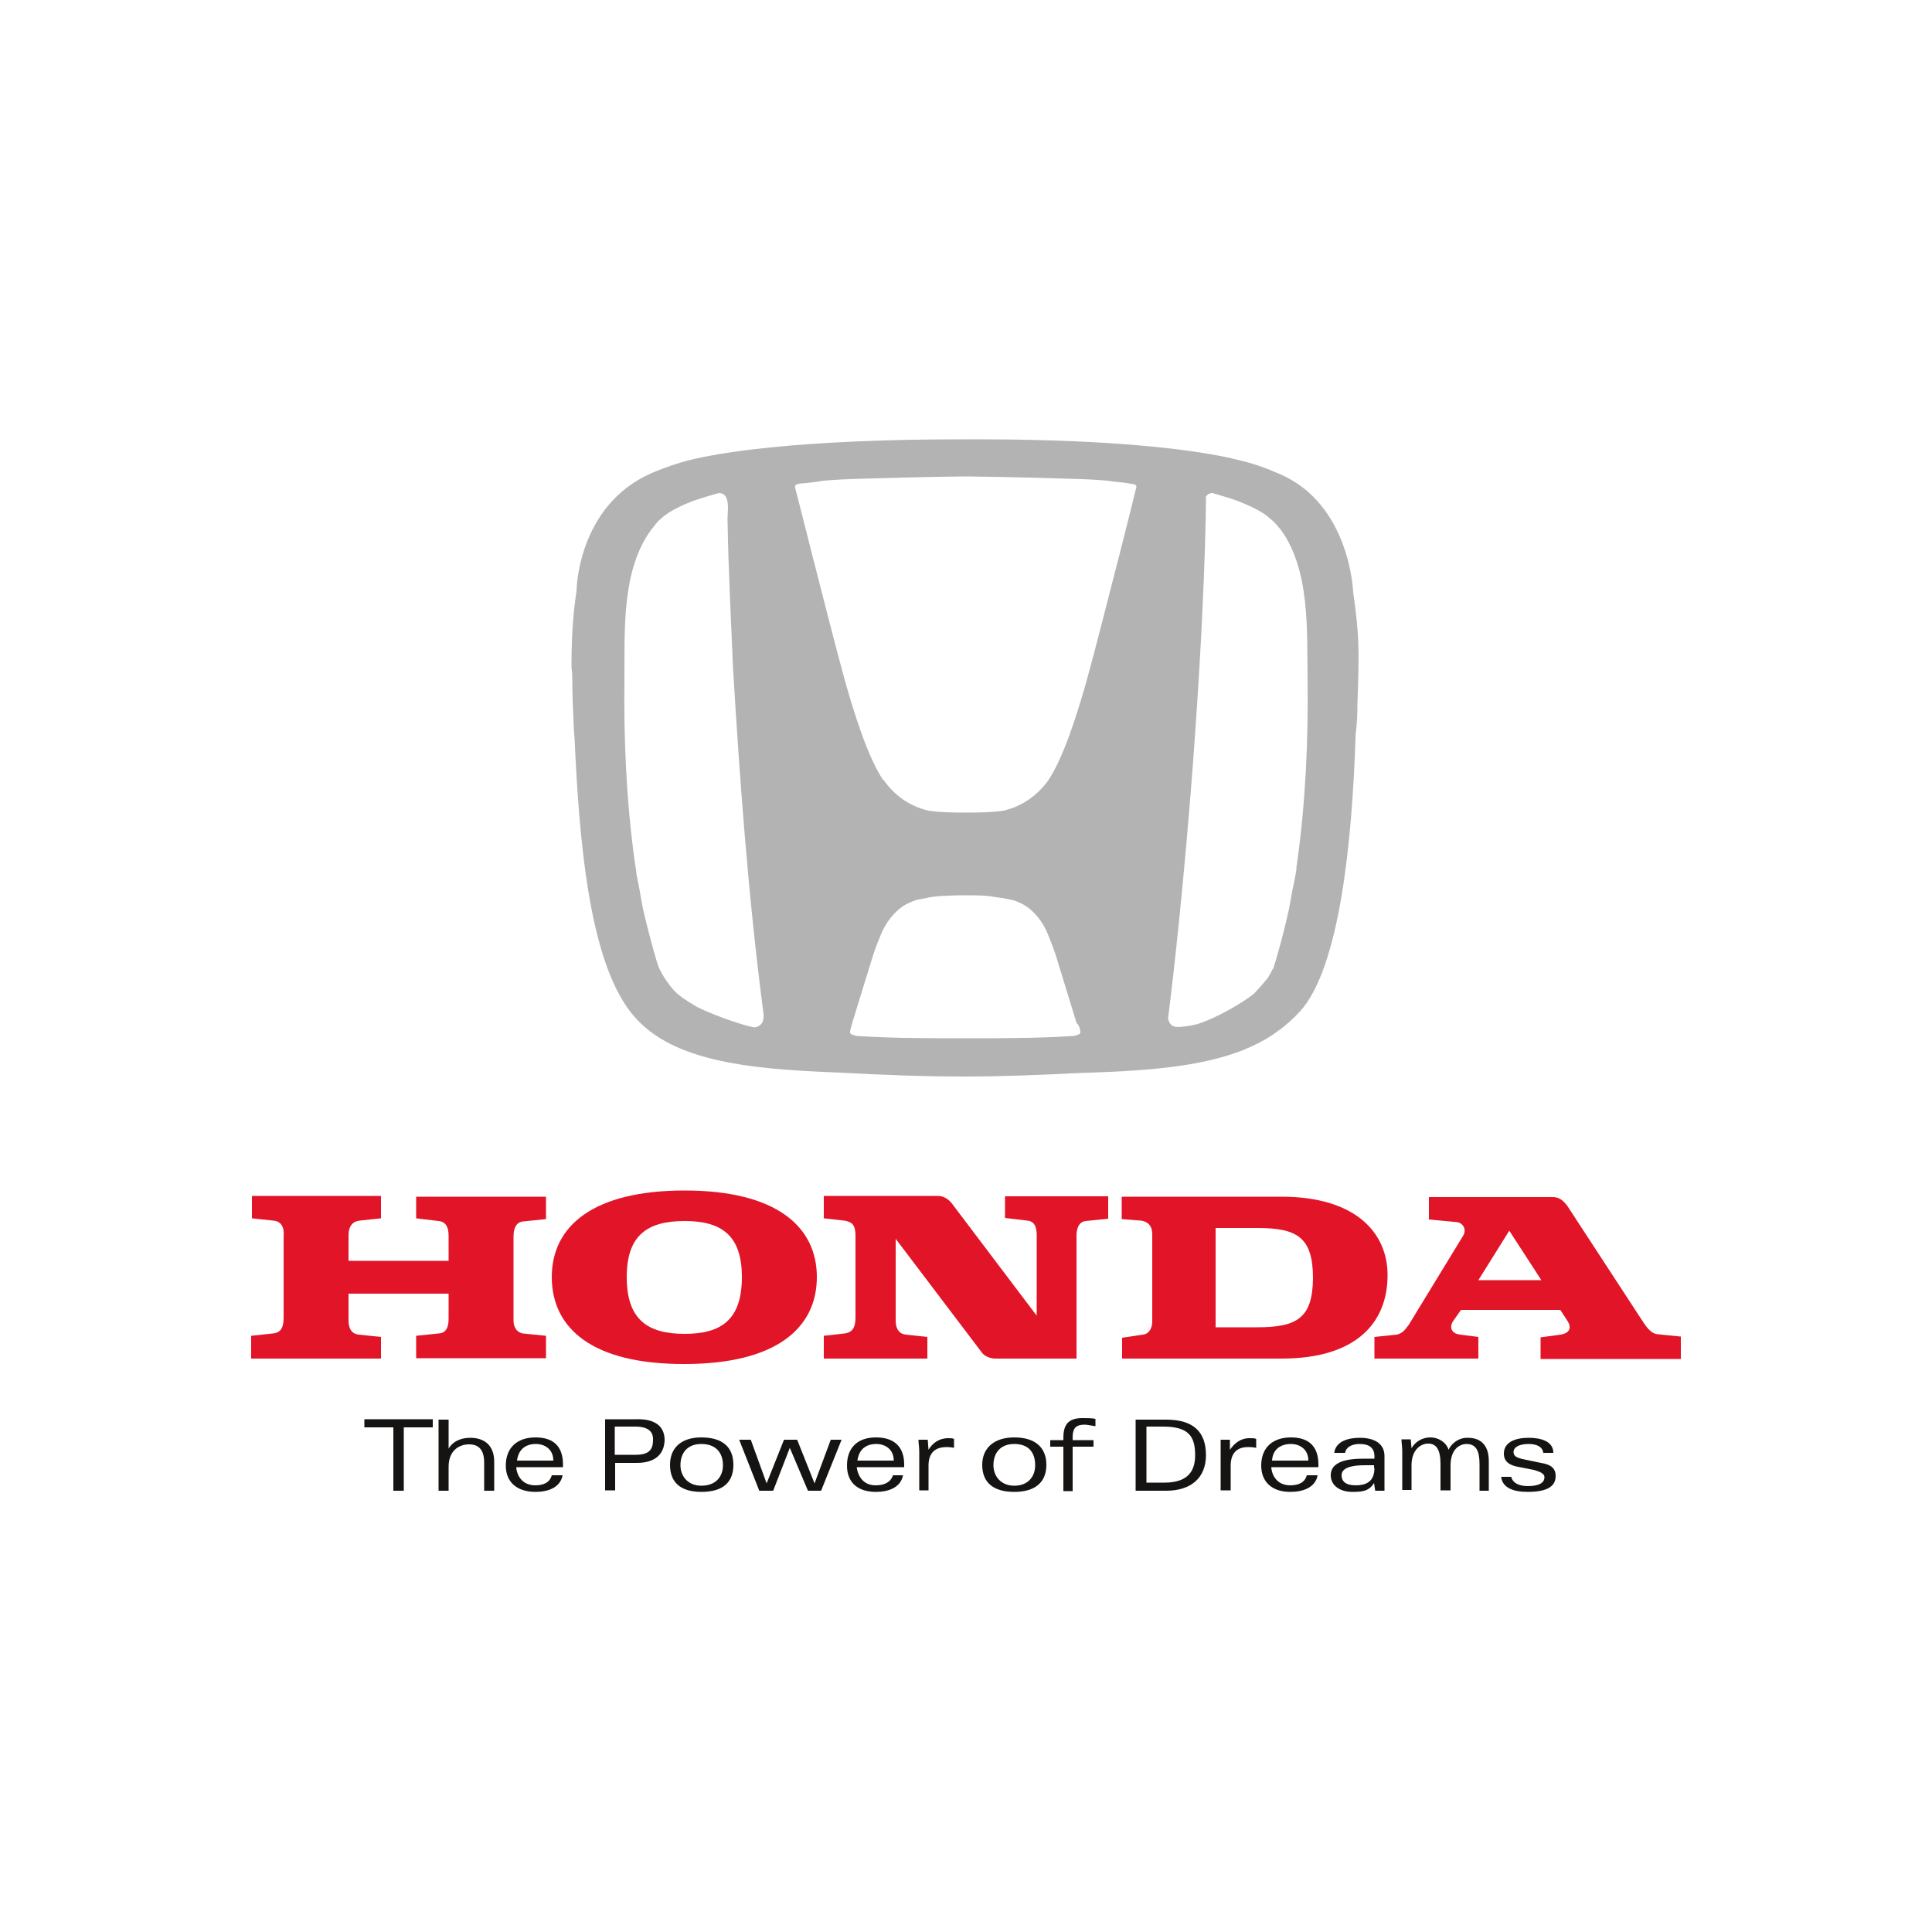 <?xml version="1.0" encoding="utf-8"?>
<!-- Generator: Adobe Illustrator 19.0.0, SVG Export Plug-In . SVG Version: 6.00 Build 0)  -->
<svg version="1.1" id="Layer_1" xmlns="http://www.w3.org/2000/svg" xmlns:xlink="http://www.w3.org/1999/xlink" x="0px" y="0px"
	 viewBox="0 0 500 500" style="enable-background:new 0 0 500 500;" xml:space="preserve">
<style type="text/css">
	.st0{fill:#161413;}
	.st1{fill:#E11428;}
	.st2{fill-rule:evenodd;clip-rule:evenodd;fill:#B3B3B3;}
</style>
<g id="XMLID_1_">
	<polygon id="XMLID_31_" class="st0" points="104.5,369.4 112,369.4 112,367.3 94.3,367.3 94.3,369.4 101.8,369.4 101.8,385.8 
		104.5,385.8 	"/>
	<path id="XMLID_32_" class="st0" d="M125.3,385.8h2.6v-7.5c0-4.3-2.6-6.2-6.2-6.2c-2.4,0-4.5,0.9-5.6,2.8v-7.5h-2.6v18.4h2.6v-6.2
		c0-4.1,2.6-5.8,5.3-5.8c2.4,0,3.9,1.3,3.9,4.7V385.8z"/>
	<path id="XMLID_43_" class="st0" d="M133.6,379.7c0.2,2.6,1.9,4.7,4.9,4.7c2.3,0,3.8-0.8,4.3-2.6h2.8c-0.6,3.2-3.8,4.3-7,4.3
		c-4.9,0-7.7-2.6-7.7-6.8c0-4.7,3-7.3,7.7-7.3c4.7,0,7.1,2.4,7.1,7v0.7H133.6z M138.7,373.7c-2.6,0-4.5,1.3-4.9,4.3h9.4
		C143.2,375,140.9,373.7,138.7,373.7z"/>
	<path id="XMLID_44_" class="st0" d="M245,374.5c0.4,0,0.9,0,1.9,0.2v-2.3c-0.4-0.2-0.8-0.2-1.5-0.2c-2.4,0-4.1,1.3-5.1,3l-0.2-2.6
		h-2.4c0,0.9,0.2,1.9,0.2,3v10.1h2.4v-6.4C240.3,376.2,241.8,374.5,245,374.5z"/>
	<path id="XMLID_45_" class="st0" d="M323,374.5c0.6,0,1.1,0,2.1,0.2v-2.3c-0.4-0.2-0.8-0.2-1.7-0.2c-2.4,0-3.9,1.3-5.1,3v-2.6h-2.4
		c0,0.9,0,1.9,0,3v10.1h2.6v-6.4C318.5,376.2,320,374.5,323,374.5z"/>
	<polygon id="XMLID_47_" class="st0" points="198.4,383.9 194.3,372.6 191.3,372.6 196.5,385.8 200.1,385.8 204.4,374.7 
		209.1,385.8 212.5,385.8 217.8,372.6 215,372.6 210.8,383.9 206.3,372.6 202.9,372.6 	"/>
	<path id="XMLID_52_" class="st0" d="M164.8,378.6h-5.6v7.1h-2.6v-18.4h7.9c5.6-0.2,7.5,2.3,7.5,5.4
		C171.9,376.2,169.7,378.6,164.8,378.6z M164.4,369.2h-5.3v7.3h5.4c3.4,0,4.5-1.3,4.5-3.8C169.1,370.7,168,369.2,164.4,369.2z"/>
	<path id="XMLID_55_" class="st0" d="M181.5,386.1c-5.3,0-8.1-2.4-8.1-7c0-4.3,2.8-7.1,8.1-7.1c5.6,0,8.3,2.6,8.3,7.1
		C189.8,383.7,187,386.1,181.5,386.1z M181.5,373.7c-3.6,0-5.4,2.3-5.4,5.5c0,2.8,1.9,5.3,5.4,5.3c3.8,0,5.6-2.4,5.6-5.3
		C187.1,376,185.3,373.7,181.5,373.7z"/>
	<path id="XMLID_58_" class="st0" d="M221.7,379.7c0.4,2.6,1.9,4.7,4.9,4.7c2.3,0,3.9-0.8,4.5-2.6h2.6c-0.6,3.2-3.8,4.3-7,4.3
		c-4.9,0-7.5-2.6-7.5-6.8c0-4.7,2.8-7.3,7.5-7.3c4.7,0,7.3,2.4,7.3,7v0.7H221.7z M226.8,373.7c-2.6,0-4.5,1.3-4.9,4.3h9.4
		C231.3,375,229,373.7,226.8,373.7z"/>
	<path id="XMLID_62_" class="st0" d="M329,379.7c0.2,2.6,1.9,4.7,4.9,4.7c2.3,0,3.8-0.8,4.3-2.6h2.8c-0.6,3.2-3.8,4.3-7.1,4.3
		c-4.7,0-7.5-2.6-7.5-6.8c0-4.7,3-7.3,7.7-7.3c4.7,0,7.1,2.4,7.1,7v0.7H329z M334.1,373.7c-2.6,0-4.7,1.3-4.9,4.3h9.4
		C338.6,375,336.3,373.7,334.1,373.7z"/>
	<path id="XMLID_63_" class="st0" d="M280.7,368.7c0.6,0,1.5,0.2,2.8,0.4v-1.9c-0.9-0.2-2.1-0.2-3.4-0.2c-3.8,0-4.9,1.9-4.9,5.1v0.6
		h-3.4v1.7h3.4v11.5h2.4v-11.5h5.4v-1.7h-5.4v-1.1C277.7,369.4,278.7,368.7,280.7,368.7z"/>
	<path id="XMLID_69_" class="st0" d="M262.5,386.1c-5.4,0-8.3-2.4-8.3-7c0-4.3,3-7.1,8.3-7.1c5.4,0,8.3,2.6,8.3,7.1
		C270.8,383.7,267.8,386.1,262.5,386.1z M262.5,373.7c-3.6,0-5.4,2.3-5.4,5.5c0,2.8,1.9,5.3,5.4,5.3c3.6,0,5.4-2.4,5.4-5.3
		C267.9,376,266.3,373.7,262.5,373.7z"/>
	<path id="XMLID_70_" class="st0" d="M374.9,375.2c-0.7-2.1-2.8-3.2-4.7-3.2c-1.9,0-3.8,0.9-4.9,2.8l-0.2-2.3h-2.4
		c0,0.9,0.2,1.9,0.2,3v10.1h2.4v-6.4c0-3.9,2.3-5.6,4.3-5.6c2.1,0,3.2,1.5,3.2,5.3v6.8h2.6v-6.4c0-4.7,2.8-5.6,4.1-5.6
		c2.6,0,3.4,1.9,3.4,5.3v6.8h2.4v-7.7c0-4.3-2.3-6-5.4-6C377.3,372,375.4,373.9,374.9,375.2z"/>
	<path id="XMLID_71_" class="st0" d="M395.3,386.1c4.9,0,7.3-1.3,7.3-4.1c0-2.1-1.3-3-3.8-3.4l-4.3-0.9c-1.9-0.4-2.8-0.8-2.8-1.9
		c0-1.3,1.5-2.1,3.9-2.1c1.9,0,3.6,0.6,3.8,2.3h2.6c0-3.2-3.6-3.9-6.4-3.9c-3.4,0-6.4,1.1-6.4,4.1c0,2.1,1.5,3,3.6,3.4l4.1,0.8
		c1.3,0.4,2.8,0.8,2.8,1.9c0,1.5-1.5,2.3-4.3,2.3c-2.3,0-3.9-0.8-4.3-2.4h-2.6C388.8,385,391.6,386.1,395.3,386.1z"/>
	<path id="XMLID_78_" class="st0" d="M301.8,385.8h-7.9v-18.4h7.9c7.1,0,10.3,3.2,10.3,9.2C312.1,382.4,308.3,385.8,301.8,385.8z
		 M301,369.2h-4.3v14.5h4.7c6.4,0,7.9-3.4,7.9-7.1C309.3,371.7,307.6,369.2,301,369.2z"/>
	<path id="XMLID_81_" class="st0" d="M355.9,385.8h2.4c0-0.8,0-1.5,0-2.6v-6.4c0-3.2-2.6-4.7-6.4-4.7c-2.8,0-6.2,0.8-6.6,3.9h2.8
		c0.2-1.3,1.5-2.3,3.8-2.3c2.3,0,3.8,0.9,3.8,3.2v0.6h-1.5c-3,0-9.8-0.2-9.8,4.3c0,2.6,2.3,4.3,5.6,4.3c2.6,0,4.3-0.2,5.6-2.3
		L355.9,385.8z M355.7,379.9c0,3.2-1.7,4.5-4.9,4.5c-2.6,0-3.6-1.1-3.6-2.6c0-2.8,5.3-2.6,7.1-2.6h1.3V379.9z"/>
	<path id="XMLID_84_" class="st1" d="M355.7,351.6v-5.6l5.8-0.6c1.9-0.4,2.6-2.1,3-2.4l14.1-23.1c1.1-1.7,0-3.4-1.5-3.6l-7.3-0.7
		v-5.8h32.1c1.9,0,3,1.3,3.8,2.4l18.8,28.8c1.5,2.3,2.6,4.1,4.5,4.3l6,0.6v5.8h-36.3v-5.6l4.5-0.6c2.3-0.2,4.1-1.3,2.3-3.9l-1.7-2.6
		h-25.7L376,342c-1.1,1.9,0,3.2,1.9,3.4l4.7,0.6v5.6H355.7z M382.6,331.3h16.3l-8.3-12.8L382.6,331.3z"/>
	<path id="XMLID_87_" class="st1" d="M331.6,309.7h-41.3v5.8l5.1,0.4c2.1,0.4,2.8,1.7,2.8,3.6c0,1.9,0,21,0,22.5
		c0,1.7-0.8,3.2-2.4,3.4l-5.4,0.8v5.4h41.3c19.2,0,27.4-9.2,27.4-21.6C359.1,319,350.8,309.7,331.6,309.7z M325.3,343.5h-10.7v-25.7
		h10.7c10.3,0,14.5,2.3,14.5,13C339.7,341.2,335.6,343.5,325.3,343.5z"/>
	<path id="XMLID_88_" class="st1" d="M65,351.6h33.6v-5.6l-5.8-0.6c-1.3-0.2-2.6-0.9-2.6-3.8v-6.8h25.9v6.4c0,1.9-0.4,3.8-2.6,3.9
		l-5.8,0.6v5.8h33.6v-5.8l-6-0.6c-1.1-0.2-2.4-1.1-2.4-3.4V320c0-2.3,0.8-3.8,2.6-3.9l5.8-0.6v-5.8h-33.6v5.6l5.8,0.7
		c2.1,0.2,2.6,1.9,2.6,3.9v6.4H90.2v-6.6c0-2.4,1.1-3.6,2.8-3.8l5.6-0.6v-5.8H65.2v5.8l5.6,0.6c2.1,0.2,2.8,1.9,2.6,3.9v21.2
		c0,2.4-0.6,3.9-2.8,4.1l-5.6,0.6V351.6z"/>
	<path id="XMLID_97_" class="st1" d="M142.8,330.5c0-13.2,10.7-22.4,34.4-22.4c23.5,0,34.2,9.2,34.2,22.4
		c0,13.3-10.7,22.5-34.2,22.5C153.5,353.1,142.8,343.9,142.8,330.5z M177.2,316c-9.6,0-15,3.6-15,14.5c0,11.1,5.5,14.7,15,14.7
		c9.4,0,14.8-3.6,14.8-14.7C192,319.6,186.6,316,177.2,316z"/>
	<path id="XMLID_98_" class="st1" d="M213.3,351.6h26.7v-5.6l-5.6-0.6c-1.7-0.2-2.6-1.5-2.6-3.6v-21.2l22.2,29.3
		c0.7,1.1,2.3,1.7,3.6,1.7h21v-31.8c0-1.5,0.4-3.6,2.4-3.8l5.8-0.6v-5.8h-26.7v5.6l5.8,0.7c2.1,0.2,2.4,2.1,2.4,3.9v20.7l-22-29.1
		c-0.9-1.1-2.1-1.9-3.6-1.9h-29.5v5.8l5.4,0.6c2.1,0.4,2.8,1.3,2.8,3.9v21.2c0,2.6-0.8,3.8-2.8,4.1l-5.4,0.6V351.6z"/>
	<path id="XMLID_104_" class="st2" d="M351.3,182.2c0.5-14.2,0.5-17.5-1.1-29c0,0-0.8-22.9-19.2-30.6c-0.4-0.2-0.8-0.3-1.2-0.5
		c-3.4-1.5-7.1-2.6-10.8-3.4l-0.3-0.1c-0.3-0.1-0.5-0.1-0.8-0.2l-0.1,0c-24.1-5-60.8-4.7-68.1-4.7c-7.4,0-46.5-0.1-69.7,5
		c-2.8,0.6-5.6,1.5-8,2.4c-0.2,0.1-0.3,0.1-0.5,0.2c-1.1,0.4-2.1,0.8-3,1.2c-19.2,8.5-19.3,30.5-19.3,30.5
		c-0.6,3.9-1.3,9.7-1.3,19.1v0.1c0,0.9,0.2,1.9,0.2,3c0,4.4,0.2,8.8,0.4,13.3c0,0.8,0.1,1.7,0.2,2.6c1.2,26.8,3.8,56.9,14.4,70.7
		c9.6,12.5,28.9,14.9,54.5,15.8c10.7,0.6,21.5,1,32.2,1c9.8,0,19.5-0.4,29.3-0.9c17-0.5,30.9-1.5,42-5.7c0.3-0.1,0.5-0.2,0.8-0.3
		l0.2-0.1c0.6-0.3,1.2-0.5,1.8-0.8c2.5-1.1,4.9-2.5,7-4.1c2-1.4,3.8-3.1,5.5-4.9c10.3-11.3,13.5-43.9,14.4-70.7c0-0.5,0-1.1,0.1-1.6
		C351.2,187.1,351.3,184.7,351.3,182.2z M324.6,257.1c-2.4,2-9.1,6.1-14.6,7.9c-2.8,0.7-5.1,0.9-6,0.7l-0.2-0.1l-0.1,0
		c-0.2-0.1-0.3-0.1-0.4-0.2l0,0c-0.5-0.4-0.9-1-1-1.9c0.5-4.1,3-23.4,5.8-57.7c3.9-49,4-75.4,4-77.3c0.3-0.5,0.9-0.9,1.7-0.9
		c2.3,0.7,4.6,1.3,6.9,2.2c2,0.8,4.1,1.7,6,2.9c1,0.6,1.9,1.4,2.8,2.2c0.2,0.2,0.4,0.4,0.6,0.6l0.1,0.1c0.4,0.5,0.8,1,1.2,1.4
		c7.7,10.5,6.8,26.1,7,38.5c0.2,15.9-0.5,32-2.7,47.7c-0.1,0.6-0.2,1.2-0.2,1.8c-0.1,0.4-0.1,0.9-0.2,1.3c-0.3,1.5-0.5,2.8-0.8,3.9
		c-0.1,0.7-0.5,2.8-0.9,5c-1.9,8.5-3.6,14-4,15.2c-0.5,0.9-1,1.9-1.5,2.7C326.8,254.7,325.6,256,324.6,257.1z M180.4,260.6
		c-2.8-1.6-5-3.2-5.7-4c-1.7-1.8-3.1-3.9-4.2-6.2c-0.4-1-2.1-6.6-4.1-15.2c-0.4-2.2-0.8-4.3-0.9-5c-0.2-1.1-0.5-2.5-0.8-4
		c0-0.4-0.1-0.7-0.1-1.1c-0.1-0.7-0.2-1.3-0.3-1.9c-2.2-15.7-2.9-31.8-2.7-47.7c0.1-12.3-0.8-28,7-38.5c0.4-0.5,0.8-0.9,1.1-1.4
		l0.2-0.2c0.2-0.2,0.3-0.4,0.5-0.6c0.9-0.8,1.8-1.6,2.8-2.2c1.9-1.2,4-2.1,6-2.9c2.3-0.8,4.6-1.5,6.9-2.1c3.3,0.1,2,5.4,2.2,7.5
		c0.2,12.6,0.9,25.2,1.4,37.7c1.8,30,4,59.8,7.9,89.6c0.2,2.2-0.7,3.2-2.3,3.5C192.8,265.5,185.7,263.2,180.4,260.6z M228.5,201.8
		c-4-6.1-7.3-16.8-9.8-25.5c-2.7-9.9-5.6-21.4-8.4-32.3c-2-7.8-3.8-15.1-4.6-18.1c0.1-0.3,0.3-0.5,0.7-0.6c0.3-0.1,0.7-0.2,1.3-0.2
		c1-0.1,2.3-0.2,4.2-0.5c0.4-0.1,0.9-0.1,1.3-0.2c2.4-0.2,5.5-0.4,9.6-0.5c15.6-0.5,26.5-0.6,27.1-0.6c0.6,0,11.4,0.1,27.1,0.6
		c4.1,0.1,7.3,0.3,9.6,0.5c0.5,0.1,0.9,0.1,1.3,0.2c1.9,0.2,3.2,0.3,4.2,0.5c0.6,0.1,1,0.2,1.3,0.2c0.4,0.1,0.6,0.3,0.7,0.6l0,0.1
		c-0.7,3-2.5,10.1-4.4,17.6c-2.9,11.1-5.8,22.9-8.6,33c-2.5,8.7-5.8,19.2-9.7,25.2l0,0c-2.8,3.9-6.6,6.8-11.7,8
		c-2.6,0.4-5.8,0.5-9.7,0.5c-3.9,0-7.1-0.1-9.7-0.5c-5.1-1.2-8.8-4-11.6-7.9L228.5,201.8z M279.5,266.4c0,0.1,0.1,0.4,0.1,0.7
		c0,0.2-0.1,0.3-0.1,0.4c-0.4,0.3-1.1,0.5-1.6,0.6c-1.3,0.1-4.6,0.3-11.9,0.5c-0.4,0-0.8,0-1.2,0c-5,0.1-10,0.1-15,0.1
		c-5,0-10,0-15-0.1c-0.4,0-0.8,0-1.2,0c-7.3-0.2-10.5-0.4-11.9-0.5c-0.5-0.1-1.2-0.3-1.6-0.6c-0.1-0.1-0.1-0.2-0.1-0.4l0,0
		c0-0.3,0.1-0.6,0.1-0.7c0.2-0.6,0.3-1.2,0.5-1.8c1.5-5,5.4-17.5,5.4-17.5c0.1-0.2,0.1-0.4,0.2-0.6c0.5-1.5,1.1-3,1.8-4.7
		c1.4-3.5,3.8-6,5.7-7.3c1.1-0.7,2.3-1.2,3.5-1.6c0.7-0.1,1.4-0.3,2.1-0.4c1.3-0.3,2.6-0.5,4-0.6c1.9-0.1,3.9-0.2,6.3-0.2
		c2.4,0,4.4,0,6.3,0.2c1.4,0.2,2.8,0.4,4,0.6c0.8,0.2,1.5,0.3,2.1,0.4c1.3,0.4,2.5,0.9,3.5,1.6c2,1.3,4.3,3.8,5.7,7.3
		c0.7,1.7,1.3,3.3,1.8,4.7c0.1,0.2,0.1,0.4,0.2,0.6c0,0,3.9,12.7,5.4,17.6C279.2,265.3,279.4,265.9,279.5,266.4z"/>
</g>
</svg>
